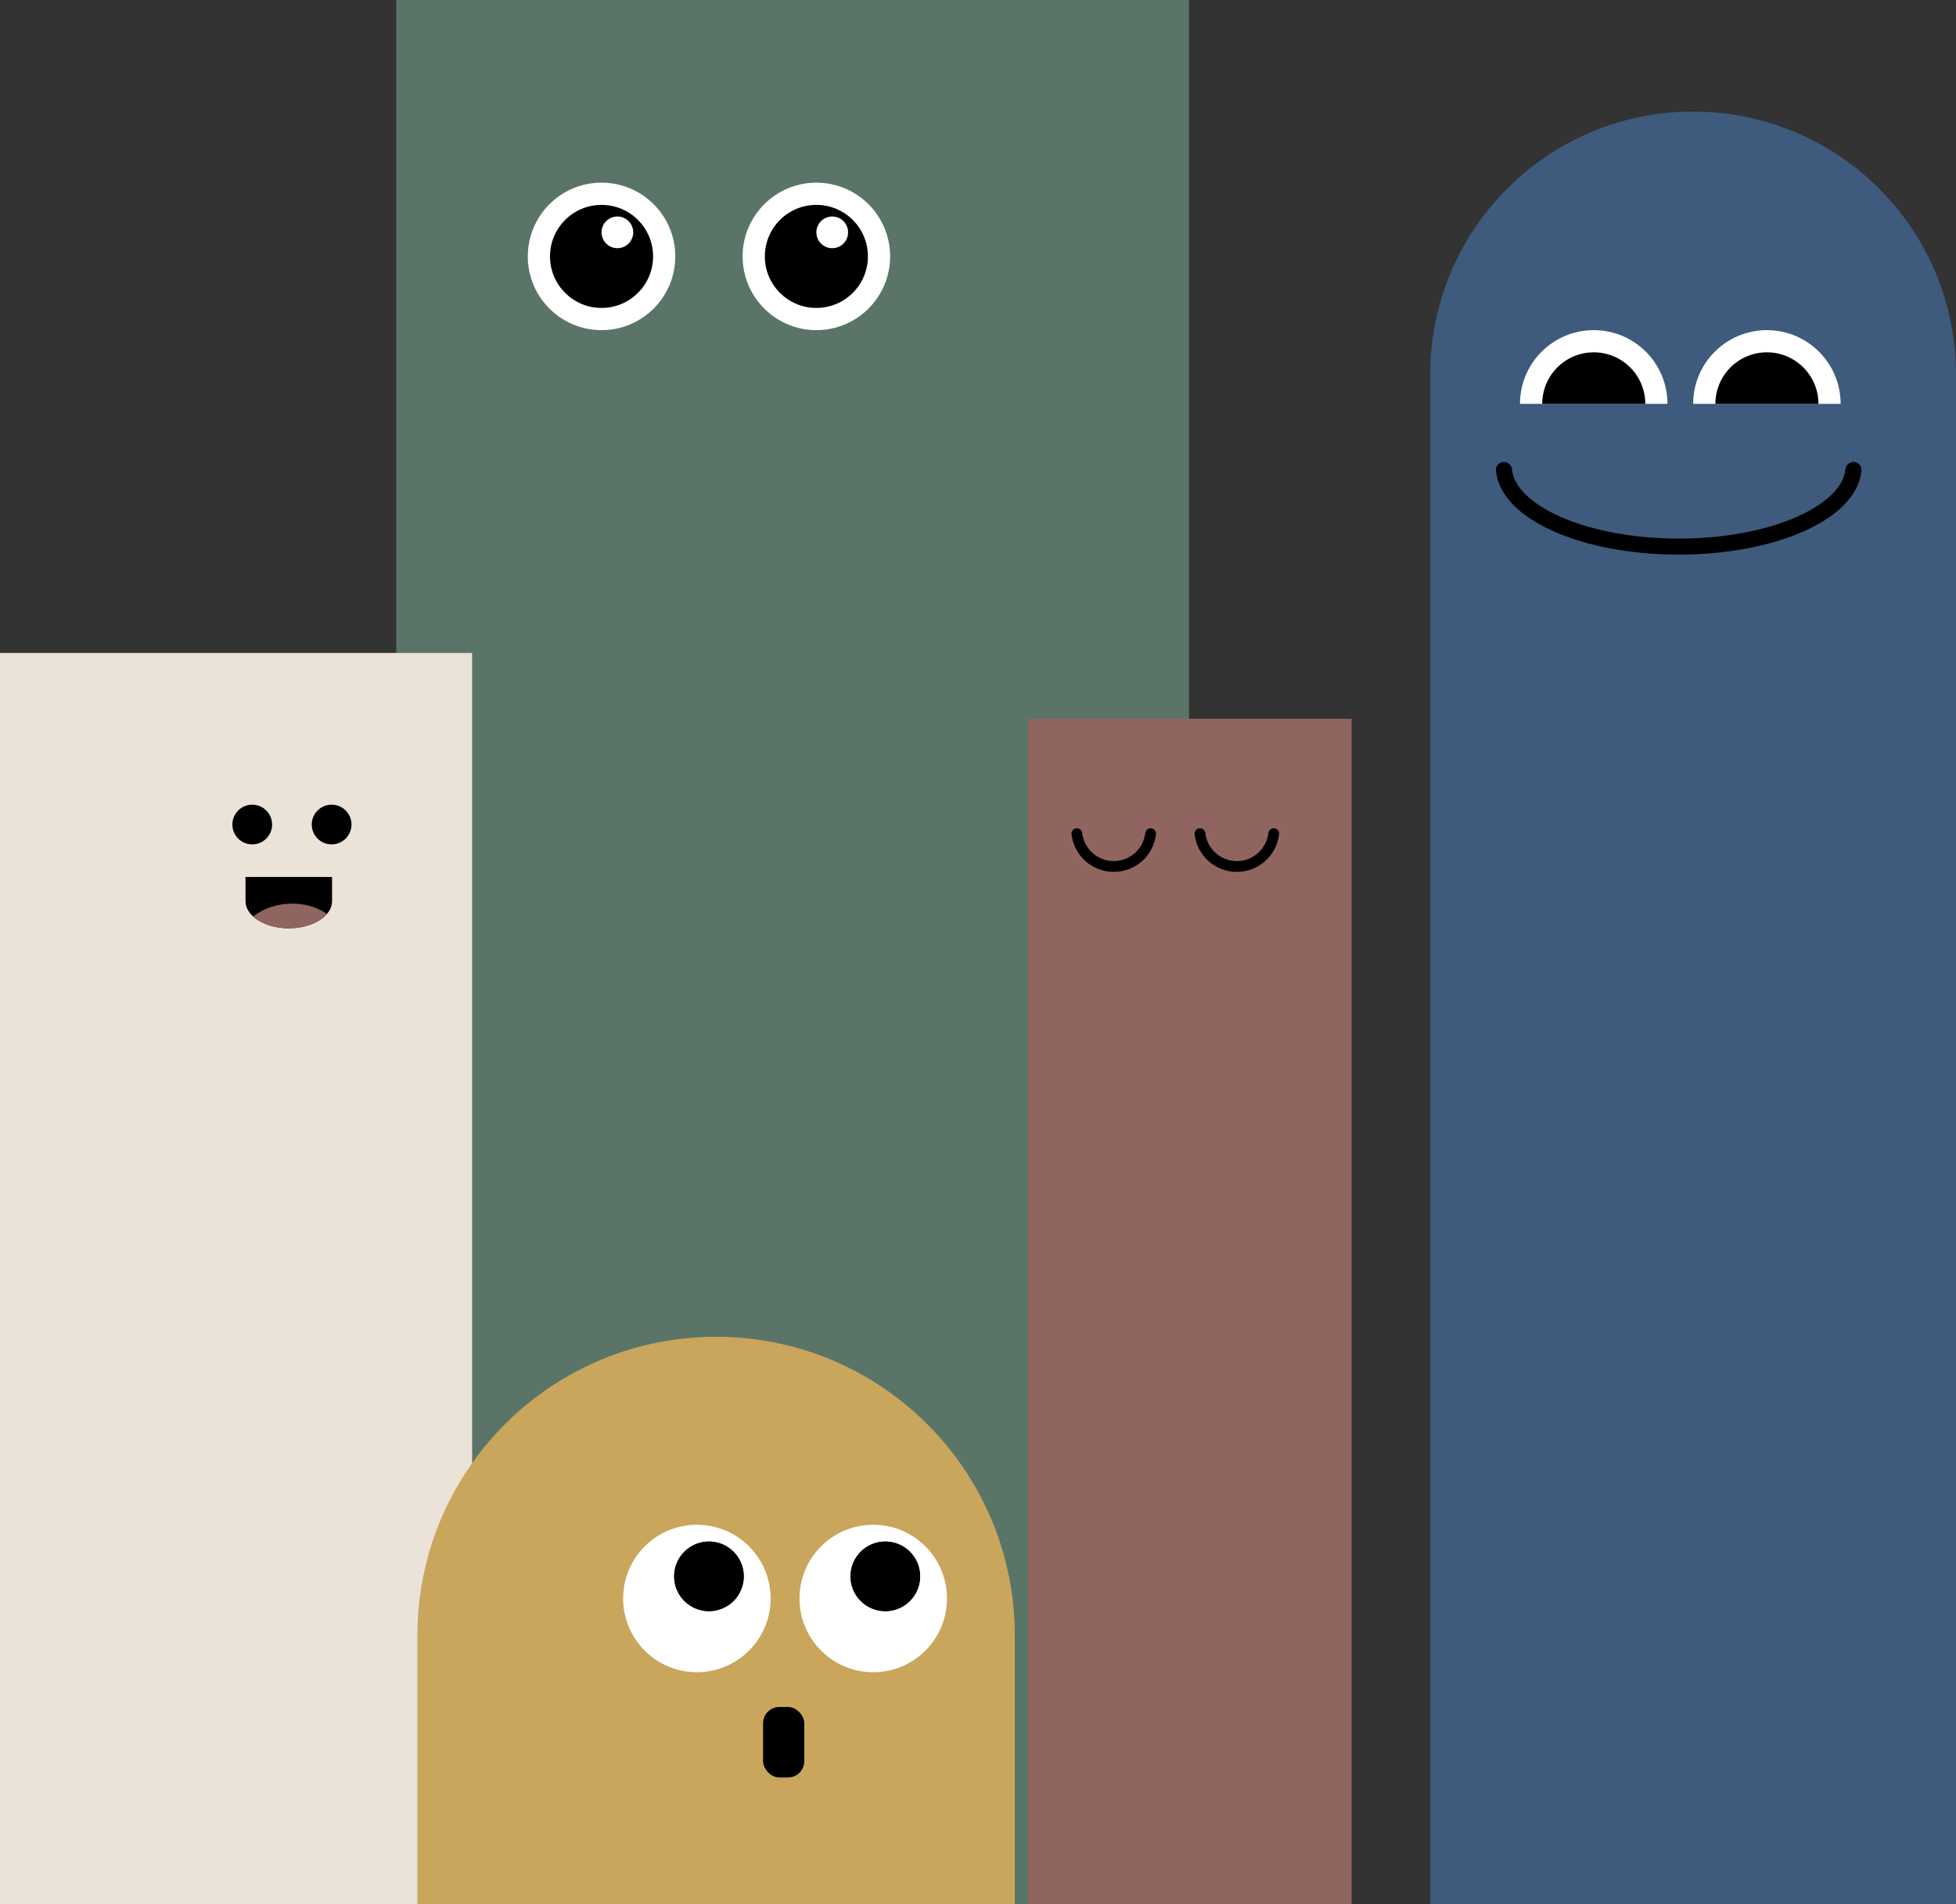 <svg xmlns="http://www.w3.org/2000/svg" id="Ebene_2" data-name="Ebene 2" viewBox="0 0 1020.11 993.36"><rect x="0" y="0" width="1020.11" height="993.36" fill="#333333" stroke="none"/><defs><style>      .cls-1 {        fill: #5a7568;      }      .cls-2 {        fill: #3e5a7d;      }      .cls-3 {        fill: #c9a65c;      }      .cls-4 {        fill: #fff;      }      .cls-5 {        fill: #ebe3d8;      }      .cls-6 {        fill: #91655f;      }      .cls-7 {        stroke-width: 8.36px;      }      .cls-7, .cls-8 {        fill: none;        stroke: #000;        stroke-linecap: round;        stroke-miterlimit: 10;      }      .cls-8 {        stroke-width: 5.63px;      }    </style></defs><g id="Ebene_1-2" data-name="Ebene 1"><g><g><rect class="cls-1" x="206.66" width="413.45" height="993.36"></rect><rect class="cls-5" y="340.61" width="246.22" height="652.75"></rect><path class="cls-2" d="M1020.11,195.29v798.07h-274.18V195.29c0-75.72,61.4-137.09,137.09-137.09,37.86,0,72.14,15.35,96.96,40.17,24.78,24.78,40.13,59.06,40.13,96.92Z"></path><rect class="cls-6" x="536.06" y="374.92" width="168.86" height="618.43"></rect><path class="cls-3" d="M529.24,853.05v140.3H217.69v-140.3c0-33.45,10.57-64.45,28.53-89.83,28.19-39.87,74.68-65.92,127.26-65.92,43.01,0,81.94,17.42,110.14,45.62,28.19,28.19,45.62,67.12,45.62,110.13Z"></path></g><g><path class="cls-4" d="M869.64,210.67h-76.92c0-21.24,17.22-38.46,38.46-38.46s38.46,17.22,38.46,38.46Z"></path><path d="M858.07,210.67h-53.75c0-14.85,12.04-26.89,26.86-26.89s26.89,12.04,26.89,26.89Z"></path><path class="cls-4" d="M959.94,210.67h-76.92c0-21.24,17.22-38.46,38.46-38.46s38.46,17.22,38.46,38.46Z"></path><path d="M948.37,210.67h-53.75c0-14.85,12.04-26.89,26.86-26.89s26.89,12.04,26.89,26.89Z"></path><path class="cls-7" d="M966.63,245.15c-2.11,22.27-42.11,39.97-91.14,39.97s-89.03-17.69-91.14-39.97"></path></g><g><g><circle cx="131.55" cy="430.1" r="10.36"></circle><circle cx="172.95" cy="430.1" r="10.36"></circle></g><g><path d="M128.04,457.45v12.61c0,3.92,2.54,7.44,6.62,9.99,4.08,2.58,9.73,4.15,15.95,4.15,12.48,0,22.58-6.33,22.58-14.14v-12.61h-45.15Z"></path><path class="cls-6" d="M170.59,476.73c-11.33-7.72-27.73-7.03-38.56,1.3.8.73,1.7,1.41,2.69,2.03,4.08,2.58,9.73,4.15,15.95,4.15,8.63,0,16.11-3.03,19.92-7.48Z"></path></g></g><g><path class="cls-8" d="M600.09,434.87c-1.1,9.64-9.3,17.11-19.23,17.11s-18.13-7.47-19.23-17.11"></path><path class="cls-8" d="M664.28,434.87c-1.1,9.64-9.3,17.11-19.23,17.11s-18.13-7.47-19.23-17.11"></path></g><g><circle class="cls-4" cx="313.72" cy="133.75" r="38.46"></circle><circle cx="313.72" cy="133.75" r="26.88"></circle><circle class="cls-4" cx="321.98" cy="121.2" r="8.27"></circle><circle class="cls-4" cx="425.76" cy="133.75" r="38.46"></circle><circle cx="425.76" cy="133.75" r="26.88"></circle><circle class="cls-4" cx="434.03" cy="121.2" r="8.27"></circle></g><g><circle class="cls-4" cx="455.42" cy="833.82" r="38.46"></circle><circle cx="461.71" cy="822.27" r="18.15"></circle><circle cx="461.71" cy="822.27" r="18.15"></circle><circle class="cls-4" cx="363.44" cy="833.82" r="38.46"></circle><circle cx="369.74" cy="822.27" r="18.15"></circle><circle cx="369.74" cy="822.27" r="18.15"></circle><rect x="397.97" y="890.4" width="21.49" height="36.79" rx="8.5" ry="8.5"></rect></g></g></g></svg>